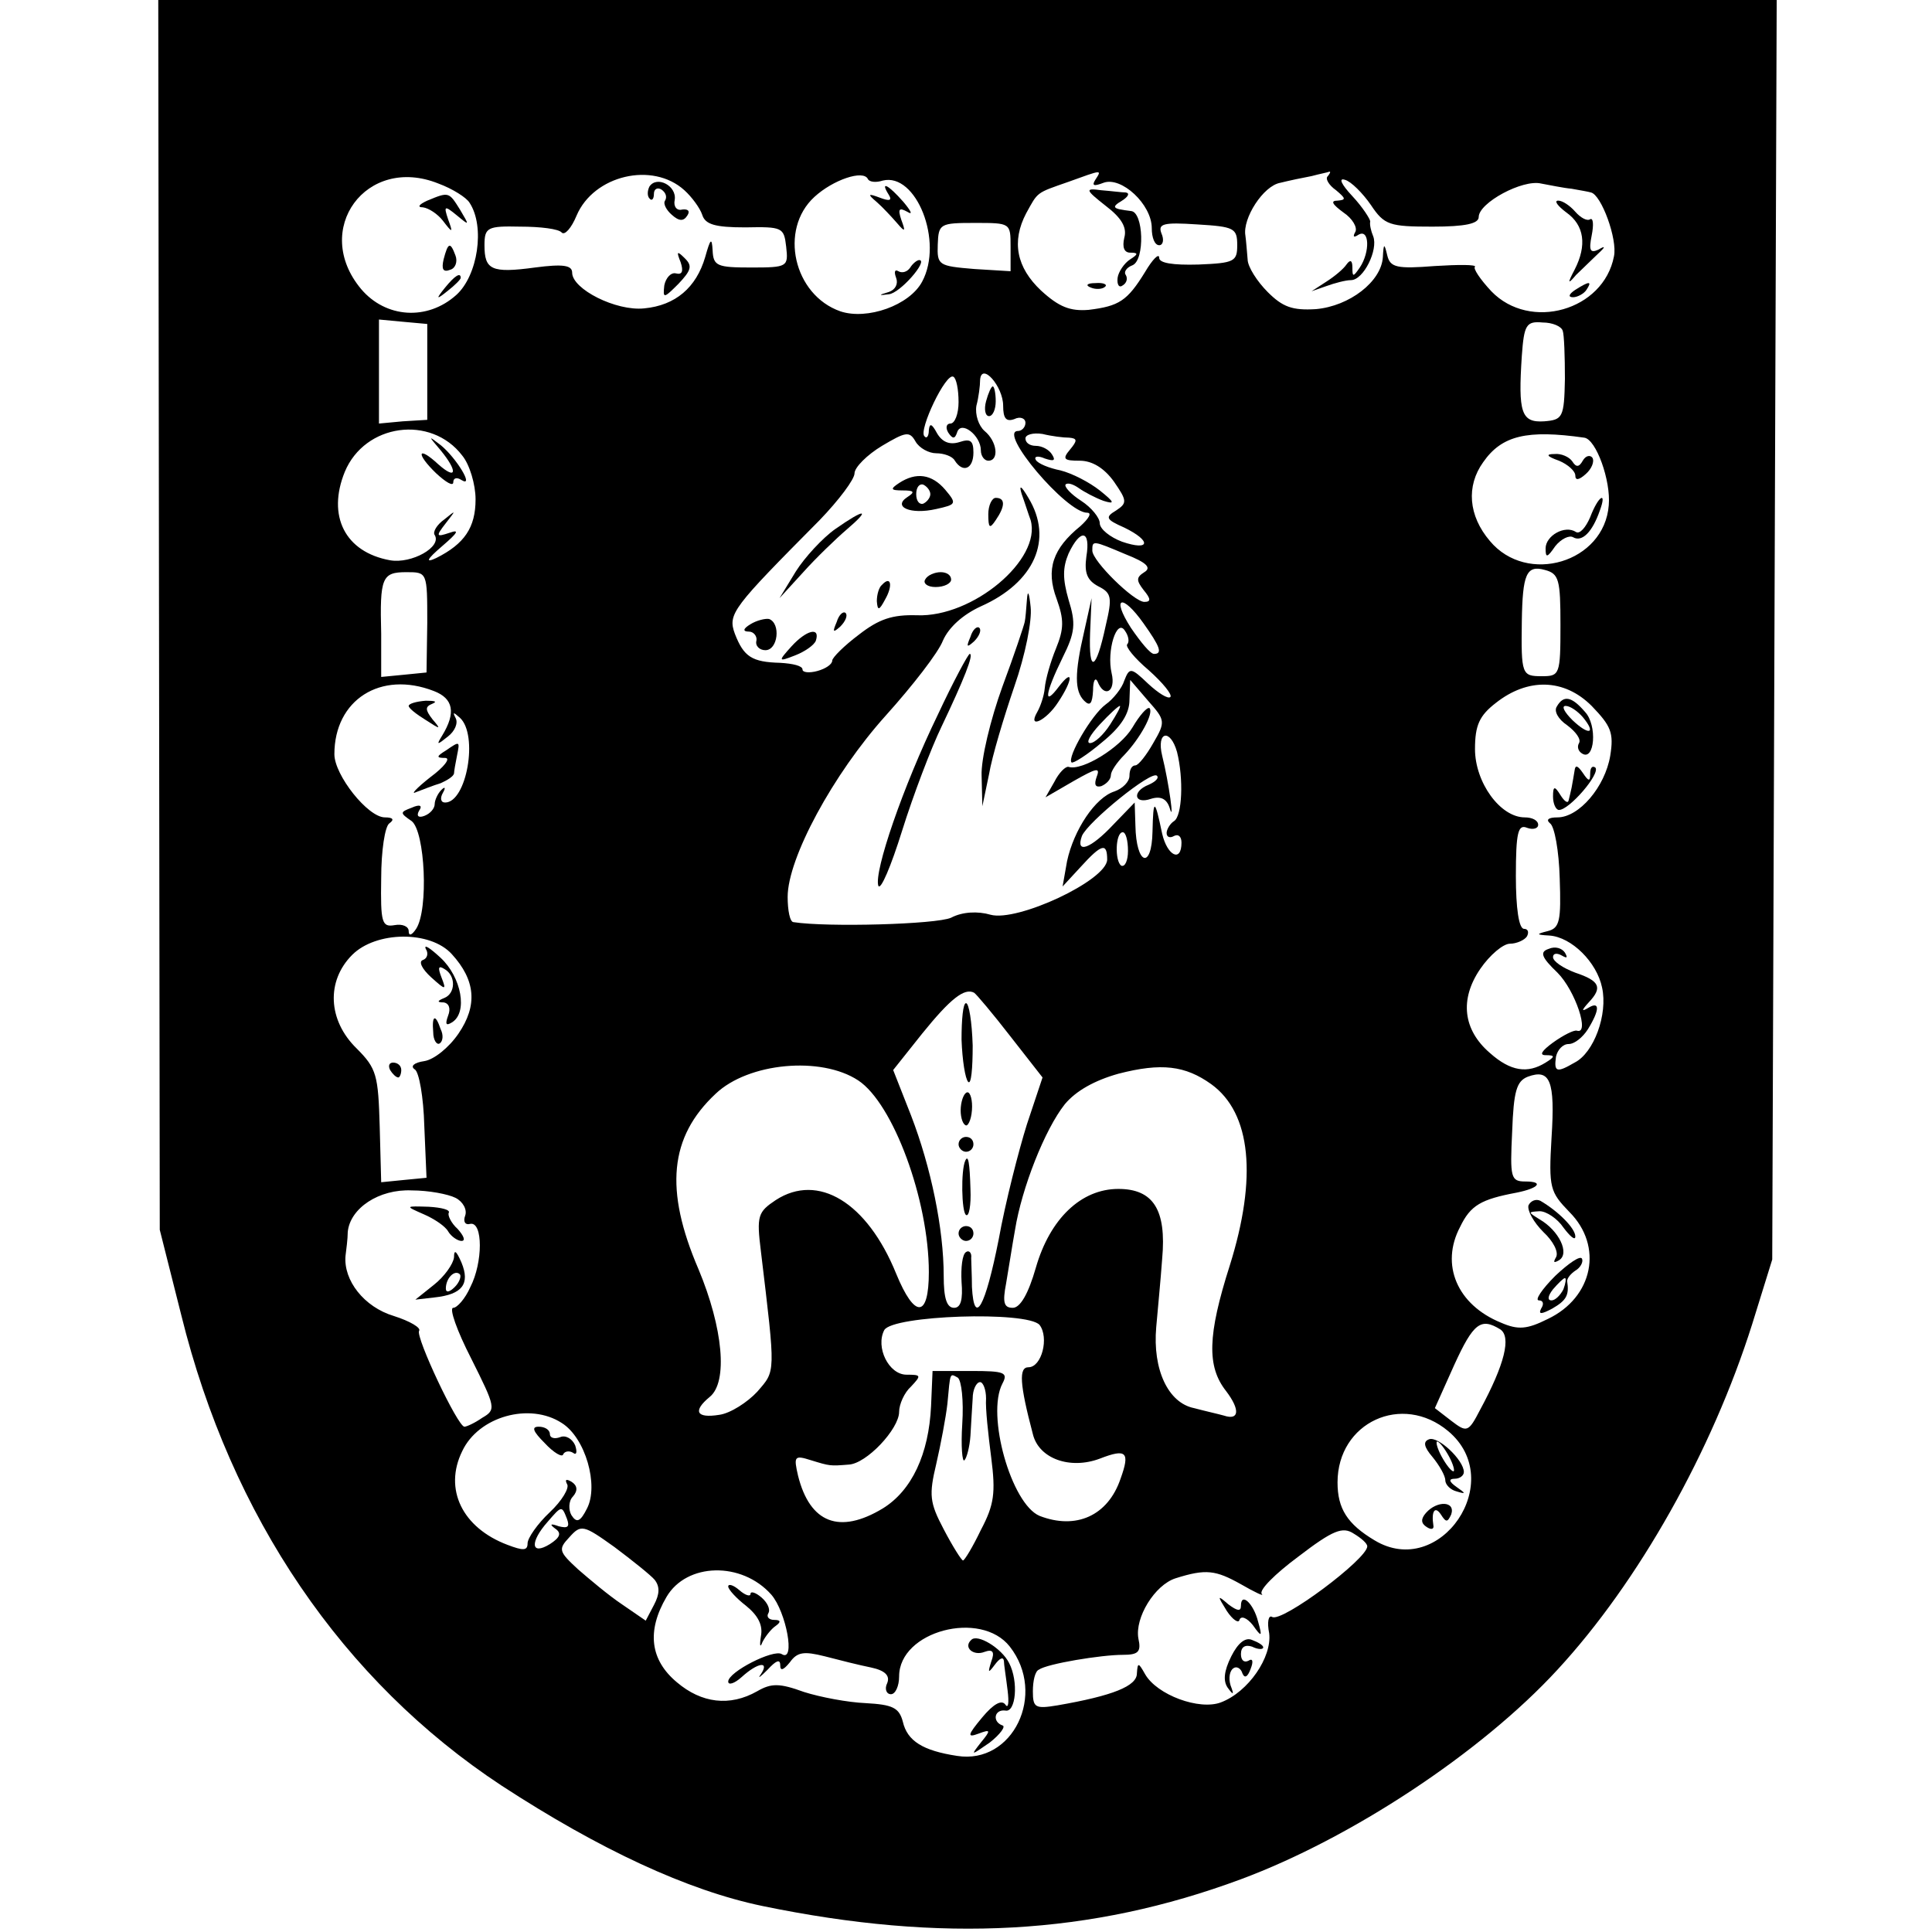 <?xml version="1.0" standalone="no"?>
<!DOCTYPE svg PUBLIC "-//W3C//DTD SVG 20010904//EN"
 "http://www.w3.org/TR/2001/REC-SVG-20010904/DTD/svg10.dtd">
<svg version="1.0" xmlns="http://www.w3.org/2000/svg"
 width="260pt" height="260pt" viewBox="0 0 260 260"
 preserveAspectRatio="xMidYMid meet">
<g transform="translate(0,260) scale(0.1,-0.1)"
fill="#000000" stroke="none">
<path d="M214 1773 l1 -828 29 -115 c67 -271 217 -492 431 -633 132 -86 250
-141 351 -162 242 -50 442 -39 644 36 148 55 323 170 426 282 109 118 208 294
262 465 l27 87 3 848 3 847 -1089 0 -1089 0 1 -827z m418 554 c21 -32 11 -98
-18 -124 -39 -35 -95 -31 -128 8 -67 80 7 181 104 142 19 -7 38 -19 42 -26z
m289 17 c10 -9 21 -24 24 -33 4 -13 17 -17 58 -17 50 1 52 0 55 -26 3 -27 2
-28 -47 -28 -46 0 -51 2 -52 23 -1 18 -3 16 -10 -9 -12 -41 -40 -65 -82 -69
-38 -4 -97 26 -97 48 0 10 -12 12 -50 7 -59 -8 -68 -3 -68 30 0 24 4 26 48 25
27 0 52 -3 56 -8 4 -4 13 6 20 23 23 54 102 73 145 34z m267 13 c45 11 82 -82
53 -136 -17 -32 -74 -52 -110 -40 -63 22 -83 110 -35 154 25 23 66 37 72 24 2
-4 11 -5 20 -2z m286 1 c-5 -8 -2 -9 11 -4 24 9 65 -29 65 -61 0 -13 4 -23 10
-23 5 0 7 7 3 16 -5 13 3 15 48 12 50 -3 54 -5 54 -28 0 -22 -4 -24 -52 -26
-35 -1 -53 2 -53 9 0 7 -9 -2 -19 -19 -24 -39 -35 -46 -76 -51 -25 -2 -40 4
-64 26 -33 31 -40 66 -20 104 16 29 13 27 56 42 47 17 46 17 37 3z m313 5 c-4
-3 1 -12 11 -19 13 -11 14 -13 2 -14 -10 0 -7 -5 8 -16 12 -8 19 -20 16 -26
-4 -7 -2 -8 4 -4 15 9 16 -23 2 -44 -9 -13 -10 -13 -10 0 0 10 -3 11 -8 4 -4
-6 -16 -16 -27 -23 l-20 -13 20 7 c11 4 26 8 33 8 17 0 37 41 30 59 -3 7 -5
16 -4 20 0 3 -10 19 -24 34 -15 16 -19 25 -10 22 8 -2 24 -18 35 -34 18 -27
25 -29 83 -29 44 0 62 4 62 13 0 19 59 51 84 45 11 -2 30 -6 41 -7 11 -2 23
-4 26 -5 14 -3 36 -63 31 -86 -14 -73 -113 -101 -165 -47 -15 16 -25 31 -22
33 2 3 -22 3 -54 1 -51 -4 -60 -2 -64 14 -4 17 -5 17 -6 -2 -2 -33 -45 -66
-90 -70 -32 -2 -45 3 -65 23 -14 14 -27 34 -27 44 -1 11 -2 25 -3 32 -4 23 24
67 47 71 12 3 31 7 42 9 11 3 22 5 24 6 2 0 1 -2 -2 -6z m-427 -95 l0 -33 -49
3 c-48 4 -50 5 -49 33 1 28 3 29 50 29 48 0 48 0 48 -32z m-785 -168 l0 -65
-33 -2 -32 -3 0 70 0 70 32 -3 33 -3 0 -64z m1528 55 c2 -5 3 -35 3 -65 -1
-52 -3 -55 -28 -57 -31 -2 -35 12 -30 88 3 42 6 47 28 45 13 0 25 -5 27 -11z
m-813 -96 c0 -16 -5 -29 -11 -29 -5 0 -7 -5 -3 -12 6 -9 9 -9 12 0 5 17 32 -4
32 -24 0 -8 5 -14 10 -14 15 0 12 26 -5 40 -8 7 -13 22 -11 34 3 11 5 27 5 35
2 24 31 -9 31 -35 0 -17 4 -22 15 -18 8 4 15 1 15 -5 0 -6 -5 -11 -10 -11 -28
0 65 -110 93 -110 7 0 2 -8 -9 -18 -37 -30 -47 -58 -32 -98 10 -28 10 -40 -1
-67 -7 -17 -14 -41 -15 -53 -1 -11 -6 -25 -10 -32 -14 -24 12 -12 28 13 20 30
21 47 1 21 -21 -28 -19 -10 5 39 17 34 18 46 8 78 -8 28 -8 43 0 62 16 34 30
32 24 -4 -3 -22 1 -32 16 -40 18 -9 19 -15 10 -53 -13 -61 -23 -65 -21 -10 l2
47 -10 -45 c-13 -56 -13 -80 0 -93 8 -8 11 -4 12 14 0 13 3 18 6 12 9 -23 25
-14 19 11 -7 30 7 75 18 57 5 -7 6 -15 3 -18 -3 -3 10 -19 29 -35 19 -17 32
-33 29 -36 -3 -3 -16 5 -30 18 -23 22 -25 22 -32 4 -3 -10 -15 -25 -25 -32
-19 -14 -52 -71 -46 -78 2 -2 21 10 41 27 26 21 37 39 37 57 l1 27 24 -28 c23
-26 24 -28 7 -57 -9 -16 -20 -30 -24 -30 -5 0 -8 -6 -8 -14 0 -8 -9 -17 -20
-21 -26 -8 -55 -52 -64 -94 l-6 -34 24 26 c29 32 36 33 36 10 -1 -28 -121 -84
-157 -74 -17 5 -38 4 -53 -4 -20 -9 -167 -13 -212 -6 -5 0 -8 16 -8 34 0 52
61 165 132 244 36 40 71 85 77 101 8 18 27 35 51 46 72 32 98 90 64 146 -10
17 -13 18 -9 5 4 -11 9 -27 12 -35 15 -53 -78 -131 -153 -128 -33 1 -51 -5
-78 -26 -20 -15 -36 -31 -36 -35 0 -5 -9 -11 -20 -14 -11 -3 -20 -2 -20 2 0 5
-13 8 -30 9 -38 1 -49 8 -61 39 -10 27 -3 35 114 153 26 27 47 55 47 63 0 8
17 25 37 37 32 19 37 20 45 6 5 -9 18 -16 28 -16 10 0 22 -4 25 -10 11 -17 25
-11 25 11 0 16 -4 19 -19 14 -13 -4 -23 0 -30 12 -7 13 -10 14 -11 4 0 -8 -3
-12 -6 -8 -8 8 29 86 39 80 4 -2 7 -17 7 -34z m-668 -72 c10 -12 18 -39 18
-59 0 -38 -15 -60 -53 -79 -15 -7 -13 -2 8 16 21 18 24 23 10 18 -18 -6 -19
-5 -5 13 14 18 14 18 -2 5 -10 -7 -16 -17 -13 -21 10 -16 -31 -39 -60 -34 -61
11 -85 60 -61 119 27 65 116 77 158 22z m817 24 c11 -1 11 -4 1 -16 -11 -13
-8 -15 13 -15 17 0 33 -10 46 -28 18 -26 18 -29 3 -39 -15 -9 -14 -12 11 -23
37 -18 35 -32 -3 -19 -16 6 -30 17 -30 25 0 7 -11 21 -25 30 -14 9 -23 19 -21
22 3 3 11 0 18 -5 7 -5 22 -13 33 -17 16 -5 15 -2 -5 14 -14 11 -37 23 -53 27
-15 3 -30 9 -33 14 -3 5 3 6 12 2 12 -4 15 -3 10 5 -4 7 -14 12 -22 12 -8 0
-14 4 -14 10 0 5 10 8 23 6 12 -3 28 -5 36 -5z m693 0 c16 -2 36 -58 33 -91
-6 -77 -110 -108 -160 -48 -29 34 -32 74 -9 106 25 36 59 44 136 33z m-617
-157 c28 -11 35 -18 25 -24 -11 -7 -11 -11 -1 -24 10 -12 10 -16 1 -16 -14 0
-70 55 -70 69 0 14 0 14 45 -5z m585 -95 c0 -67 -1 -69 -25 -69 -27 0 -28 2
-27 74 1 63 6 76 31 69 19 -5 21 -13 21 -74z m-1525 3 l-1 -67 -30 -3 -31 -3
0 58 c-2 76 1 83 34 83 28 0 28 0 28 -68z m964 -1 c22 -31 26 -41 14 -41 -5 0
-18 16 -31 35 -27 42 -12 47 17 6z m-955 -91 c26 -10 30 -29 11 -60 -8 -13 -7
-13 8 -1 9 7 14 18 10 25 -4 8 -3 8 6 0 25 -23 9 -114 -20 -114 -6 0 -7 6 -3
13 4 7 3 9 -2 4 -5 -5 -9 -14 -9 -19 0 -6 -6 -13 -14 -16 -8 -3 -11 0 -7 7 5
7 1 9 -10 4 -16 -6 -16 -7 0 -18 18 -14 23 -119 6 -145 -6 -9 -10 -10 -10 -3
0 6 -8 10 -19 8 -17 -3 -19 3 -18 63 0 37 5 70 11 74 7 5 5 8 -6 8 -23 0 -68
57 -68 85 0 73 62 113 134 85z m1558 -20 c26 -27 30 -36 25 -67 -7 -42 -42
-83 -71 -83 -12 0 -16 -3 -10 -8 6 -4 12 -37 13 -74 2 -57 0 -67 -16 -71 -16
-4 -16 -5 2 -6 30 -2 64 -36 71 -70 8 -36 -11 -88 -37 -101 -24 -14 -28 -13
-25 8 2 9 9 17 17 17 8 0 19 9 26 20 16 26 16 38 1 29 -10 -6 -10 -4 0 7 19
20 15 29 -18 40 -16 6 -30 15 -30 21 0 5 5 6 12 2 7 -4 8 -3 4 4 -4 6 -13 9
-22 5 -12 -4 -10 -11 12 -32 24 -24 44 -84 26 -78 -4 1 -18 -6 -32 -16 -15
-11 -19 -17 -10 -17 13 0 13 -2 0 -10 -24 -15 -47 -12 -75 13 -36 31 -41 72
-13 113 13 19 31 34 40 34 9 0 20 5 23 10 3 6 1 10 -4 10 -7 0 -11 28 -11 71
0 59 3 70 15 65 8 -3 15 -1 15 4 0 6 -8 10 -18 10 -33 0 -67 47 -67 92 0 32 6
45 28 62 43 34 92 33 129 -4z m-648 -25 c-9 -14 -21 -25 -27 -25 -6 0 0 11 13
25 13 14 25 25 27 25 2 0 -4 -11 -13 -25z m90 -37 c9 -36 7 -86 -4 -93 -5 -3
-10 -11 -10 -16 0 -6 5 -7 10 -4 6 3 10 -1 10 -9 0 -27 -19 -18 -26 12 -10 48
-12 48 -13 3 -1 -52 -22 -45 -23 8 l-1 31 -29 -30 c-30 -32 -51 -40 -42 -15 8
19 94 89 101 81 3 -3 -2 -8 -11 -12 -23 -9 -20 -27 3 -19 13 4 21 0 25 -12 7
-24 -1 34 -10 70 -8 33 11 37 20 5z m-66 -133 c0 -13 -4 -22 -9 -20 -9 6 -8
45 2 45 4 0 7 -11 7 -25z m-910 -139 c32 -35 35 -69 9 -107 -13 -19 -33 -35
-46 -37 -14 -2 -19 -7 -13 -11 6 -3 12 -38 13 -76 l3 -70 -31 -3 -30 -3 -2 75
c-2 69 -4 78 -31 105 -39 38 -41 91 -6 126 32 32 105 33 134 1z m752 -111 l43
-55 -21 -63 c-11 -35 -29 -105 -38 -155 -18 -91 -33 -118 -36 -64 0 15 -1 33
-1 39 1 7 -3 11 -7 8 -5 -3 -7 -21 -6 -40 2 -24 -1 -35 -10 -35 -10 0 -14 13
-14 43 0 63 -17 146 -44 216 l-24 61 39 49 c38 47 57 62 70 55 3 -2 25 -28 49
-59z m-205 -59 c47 -31 95 -161 95 -258 0 -62 -19 -63 -44 -2 -39 96 -105 136
-162 99 -24 -16 -26 -21 -20 -69 20 -167 20 -160 -5 -189 -13 -14 -36 -29 -51
-31 -31 -5 -36 5 -13 24 25 20 18 93 -15 172 -46 107 -39 178 23 236 44 42
142 51 192 18z m475 -5 c54 -39 62 -126 25 -244 -30 -94 -31 -136 -5 -169 19
-25 18 -40 -3 -33 -7 2 -25 6 -40 10 -35 7 -56 52 -51 109 2 23 6 64 8 92 6
66 -12 94 -59 94 -50 0 -92 -40 -111 -106 -10 -35 -21 -54 -31 -54 -12 0 -14
7 -9 33 3 17 8 50 12 72 9 56 40 135 67 169 15 18 40 32 72 41 58 15 90 11
125 -14z m458 -72 c-4 -68 -2 -73 24 -100 46 -46 32 -115 -29 -144 -28 -14
-40 -15 -63 -5 -59 24 -82 78 -55 129 14 29 28 37 76 46 30 6 37 15 12 15 -20
0 -21 5 -18 67 2 55 6 68 21 74 30 11 37 -5 32 -82z m-1475 -81 c10 -5 16 -16
13 -24 -3 -8 0 -13 7 -11 17 3 17 -52 0 -85 -7 -16 -18 -28 -23 -28 -6 0 5
-31 24 -68 33 -66 34 -69 15 -80 -10 -7 -21 -12 -24 -12 -9 0 -66 121 -61 129
3 4 -12 13 -34 20 -40 12 -68 48 -65 81 1 8 3 23 3 32 3 32 42 58 86 56 23 0
49 -5 59 -10z m786 -171 c13 -17 3 -57 -15 -57 -13 0 -12 -22 6 -90 8 -33 50
-48 90 -33 36 14 41 9 28 -27 -17 -50 -60 -69 -109 -50 -38 16 -72 136 -50
178 8 15 3 17 -42 17 l-52 0 -2 -47 c-3 -65 -26 -114 -65 -138 -58 -35 -98
-20 -114 44 -6 26 -5 28 17 21 26 -8 26 -8 51 -6 24 1 68 48 68 71 0 10 7 26
16 34 14 15 14 16 -6 16 -24 0 -42 37 -30 60 11 20 192 26 209 7z m620 -6 c15
-10 6 -47 -27 -108 -16 -31 -18 -31 -39 -15 l-22 17 26 58 c26 57 36 64 62 48z
m-724 -127 c-2 -30 0 -53 3 -49 3 3 7 18 8 33 1 15 2 37 3 50 0 12 5 22 10 22
4 0 8 -10 8 -22 -1 -13 3 -49 7 -80 6 -47 4 -63 -14 -97 -11 -23 -22 -41 -24
-41 -2 0 -14 19 -26 42 -19 36 -20 46 -10 88 6 26 13 63 15 81 4 43 3 41 14
35 5 -4 8 -31 6 -62z m-539 1 c32 -20 50 -84 34 -115 -9 -18 -14 -20 -21 -9
-4 7 -4 19 2 25 7 8 6 15 -2 20 -7 4 -9 3 -6 -3 4 -5 -7 -23 -23 -38 -17 -16
-30 -35 -30 -42 0 -10 -6 -10 -27 -2 -61 23 -86 75 -61 126 22 47 91 66 134
38z m1193 -11 c80 -67 -11 -200 -99 -147 -37 22 -50 43 -50 78 0 81 87 121
149 69z m-1186 -118 c4 -11 1 -13 -11 -10 -11 4 -13 3 -5 -3 9 -6 7 -12 -7
-21 -26 -16 -27 3 -3 30 19 22 19 22 26 4z m118 -82 c7 -9 7 -19 -1 -34 l-11
-21 -32 22 c-18 12 -44 34 -59 47 -26 24 -27 27 -12 43 16 18 19 17 61 -13 24
-18 49 -38 54 -44z m959 45 c0 -17 -115 -103 -128 -95 -5 3 -7 -7 -4 -22 4
-32 -28 -79 -65 -93 -29 -11 -86 10 -102 38 -9 16 -10 16 -11 1 0 -17 -32 -30
-107 -43 -30 -5 -33 -3 -33 19 0 14 3 27 8 29 11 8 84 20 113 20 21 0 25 4 21
22 -5 28 22 72 50 81 41 13 54 11 88 -8 19 -11 32 -17 28 -13 -4 5 18 27 49
50 47 36 60 41 75 31 10 -6 18 -13 18 -17z m-802 -65 c20 -23 33 -92 14 -80
-11 7 -72 -24 -72 -37 0 -5 8 -3 18 6 22 20 38 22 26 4 -5 -7 -1 -4 9 6 11 12
17 15 17 6 0 -8 4 -7 13 4 10 14 19 15 47 8 19 -5 47 -12 62 -15 19 -4 26 -11
22 -21 -4 -8 -1 -15 5 -15 6 0 11 11 11 24 0 61 110 90 149 40 50 -64 4 -159
-71 -147 -46 7 -67 20 -73 46 -5 19 -14 23 -50 25 -24 1 -61 8 -83 15 -33 12
-44 12 -63 1 -37 -21 -75 -16 -108 12 -36 30 -41 69 -14 115 27 46 101 48 141
3z"/>
<path d="M575 2330 c-11 -5 -14 -9 -6 -9 8 -1 20 -9 27 -18 13 -17 14 -17 7 2
-6 18 -5 19 12 5 17 -14 17 -14 4 8 -15 24 -15 24 -44 12z"/>
<path d="M597 2251 c-3 -13 -1 -18 9 -14 7 2 10 11 7 19 -7 19 -10 18 -16 -5z"/>
<path d="M599 2213 c-13 -16 -12 -17 4 -4 9 7 17 15 17 17 0 8 -8 3 -21 -13z"/>
<path d="M874 2349 c-3 -6 -3 -13 0 -16 3 -4 6 -1 6 6 0 7 5 9 10 6 6 -4 8
-10 5 -15 -3 -4 2 -13 9 -19 10 -9 16 -9 21 -1 4 6 1 9 -7 8 -7 -2 -12 4 -10
13 3 19 -24 33 -34 18z"/>
<path d="M916 2247 c4 -12 2 -17 -6 -15 -7 2 -14 -6 -16 -16 -2 -18 -1 -18 19
2 17 18 19 24 9 34 -11 11 -12 10 -6 -5z"/>
<path d="M1196 2338 c5 -8 1 -9 -12 -4 -16 6 -17 5 -4 -6 8 -7 20 -20 27 -28
11 -13 12 -12 6 4 -5 15 -3 17 8 11 8 -5 5 1 -5 13 -21 24 -32 29 -20 10z"/>
<path d="M1225 2240 c-4 -6 -11 -8 -16 -5 -5 3 -6 -1 -3 -9 3 -8 -1 -16 -10
-19 -14 -4 -14 -5 0 -3 15 1 54 46 41 46 -3 0 -9 -5 -12 -10z"/>
<path d="M1488 2323 c21 -16 29 -29 25 -43 -3 -13 0 -20 8 -20 11 0 11 -2 0
-9 -8 -5 -16 -17 -17 -25 -1 -9 2 -14 7 -10 5 3 7 9 4 14 -3 4 1 10 9 13 17 7
15 72 -2 73 -25 3 -27 5 -12 14 8 5 11 10 5 11 -5 0 -20 2 -33 3 -22 3 -22 1
6 -21z"/>
<path d="M1468 2213 c7 -3 16 -2 19 1 4 3 -2 6 -13 5 -11 0 -14 -3 -6 -6z"/>
<path d="M2108 2314 c24 -17 28 -44 11 -77 -10 -19 -9 -20 2 -7 8 8 21 20 29
28 11 10 11 12 1 6 -11 -5 -13 -1 -9 19 3 15 2 24 -2 22 -4 -3 -13 2 -20 10
-7 8 -17 15 -23 15 -6 0 -1 -7 11 -16z"/>
<path d="M2120 2210 c-9 -6 -10 -10 -3 -10 6 0 15 5 18 10 8 12 4 12 -15 0z"/>
<path d="M1327 2060 c-3 -11 -1 -20 4 -20 5 0 9 9 9 20 0 11 -2 20 -4 20 -2 0
-6 -9 -9 -20z"/>
<path d="M1210 1950 c-12 -8 -12 -10 5 -10 15 0 17 -2 6 -9 -20 -13 4 -24 39
-16 27 6 28 7 12 26 -18 21 -39 24 -62 9z m42 -15 c0 -5 -5 -11 -10 -13 -5 -1
-9 4 -9 13 0 9 4 14 9 13 5 -2 10 -8 10 -13z"/>
<path d="M1330 1908 c0 -19 2 -20 10 -8 13 19 13 30 0 30 -5 0 -10 -10 -10
-22z"/>
<path d="M1124 1888 c-17 -12 -41 -38 -53 -57 l-22 -36 32 35 c17 19 44 45 58
57 34 29 25 29 -15 1z"/>
<path d="M1245 1820 c-3 -5 3 -10 14 -10 12 0 21 5 21 10 0 6 -6 10 -14 10 -8
0 -18 -4 -21 -10z"/>
<path d="M1187 1813 c-4 -3 -7 -13 -7 -22 1 -13 3 -13 11 2 11 19 8 33 -4 20z"/>
<path d="M1382 1793 c-1 -13 -2 -26 -3 -30 -1 -5 -14 -44 -30 -87 -16 -44 -29
-98 -28 -120 l1 -41 9 43 c4 24 20 77 34 118 15 43 24 89 22 107 -2 20 -4 24
-5 10z"/>
<path d="M1126 1763 c-6 -14 -5 -15 5 -6 7 7 10 15 7 18 -3 3 -9 -2 -12 -12z"/>
<path d="M1010 1760 c-10 -6 -11 -10 -2 -10 6 0 11 -6 10 -12 -2 -7 4 -13 12
-13 17 0 21 36 5 42 -5 1 -17 -2 -25 -7z"/>
<path d="M1306 1743 c-6 -14 -5 -15 5 -6 7 7 10 15 7 18 -3 3 -9 -2 -12 -12z"/>
<path d="M1065 1730 c-18 -20 -18 -21 5 -12 13 5 26 14 28 20 6 19 -13 14 -33
-8z"/>
<path d="M1262 1638 c-47 -97 -86 -211 -80 -230 3 -7 17 26 32 74 15 48 39
111 53 140 30 63 44 98 38 98 -2 0 -22 -37 -43 -82z"/>
<path d="M1524 1621 c-16 -27 -68 -59 -86 -53 -4 1 -13 -8 -19 -20 l-12 -21
38 22 c30 17 36 19 31 6 -4 -11 -2 -15 6 -13 7 3 13 9 13 15 0 5 8 17 18 27
21 22 40 56 34 63 -3 2 -13 -9 -23 -26z"/>
<path d="M593 1994 c23 -28 22 -41 -3 -19 -28 26 -31 15 -3 -12 13 -12 23 -18
23 -12 0 6 5 7 11 3 18 -11 -7 30 -28 47 -17 13 -17 13 0 -7z"/>
<path d="M2098 1980 c12 -5 22 -14 22 -20 0 -7 5 -6 14 2 8 7 12 17 9 22 -3 4
-9 3 -13 -4 -5 -9 -9 -9 -14 -1 -4 6 -15 11 -24 10 -12 0 -11 -3 6 -9z"/>
<path d="M2140 1904 c-6 -14 -14 -23 -19 -20 -15 10 -41 -5 -41 -22 0 -13 2
-13 13 3 8 10 19 15 24 12 12 -7 26 7 36 36 10 27 -2 20 -13 -9z"/>
<path d="M550 1650 c0 -3 10 -11 23 -19 20 -13 21 -13 9 1 -10 13 -10 17 0 21
7 3 3 4 -9 4 -13 -1 -23 -4 -23 -7z"/>
<path d="M600 1590 c-13 -8 -13 -10 -1 -10 8 0 -1 -12 -20 -26 -19 -15 -27
-24 -19 -20 8 3 23 9 33 12 9 4 17 9 18 13 0 3 2 14 4 24 4 20 4 20 -15 7z"/>
<path d="M2095 1649 c-4 -6 2 -17 14 -25 12 -9 19 -19 16 -24 -3 -5 -1 -11 4
-14 17 -11 21 38 4 56 -18 21 -29 23 -38 7z m35 -14 c19 -23 8 -25 -14 -4 -11
11 -15 19 -9 19 6 0 16 -7 23 -15z"/>
<path d="M2119 1563 c-1 -7 -3 -17 -4 -23 -1 -5 -3 -13 -4 -17 -1 -5 -6 -1
-11 7 -8 13 -10 12 -10 -2 0 -10 4 -18 8 -18 14 0 56 49 49 57 -4 3 -7 0 -7
-8 0 -11 -2 -11 -10 1 -7 10 -10 11 -11 3z"/>
<path d="M573 1323 c4 -6 2 -13 -4 -15 -6 -2 -1 -12 11 -23 20 -18 21 -18 14
0 -5 13 -4 16 4 11 16 -9 15 -33 0 -39 -10 -4 -10 -6 -1 -6 7 -1 10 -8 6 -18
-4 -11 -3 -14 5 -9 22 13 13 61 -15 87 -14 13 -23 19 -20 12z"/>
<path d="M583 1211 c0 -11 5 -18 9 -15 4 3 5 11 1 19 -7 21 -12 19 -10 -4z"/>
<path d="M525 1160 c3 -5 8 -10 11 -10 2 0 4 5 4 10 0 6 -5 10 -11 10 -5 0 -7
-4 -4 -10z"/>
<path d="M1294 1201 c1 -28 5 -53 9 -57 4 -4 6 18 6 49 -1 32 -5 57 -9 57 -4
0 -6 -22 -6 -49z"/>
<path d="M1293 1110 c-1 -11 2 -22 6 -24 3 -3 8 6 9 20 1 13 -2 24 -6 24 -4 0
-8 -9 -9 -20z"/>
<path d="M1290 1060 c0 -5 5 -10 10 -10 6 0 10 5 10 10 0 6 -4 10 -10 10 -5 0
-10 -4 -10 -10z"/>
<path d="M1299 1038 c-6 -13 -5 -69 1 -73 4 -3 7 13 6 35 -1 35 -3 47 -7 38z"/>
<path d="M1290 940 c0 -5 5 -10 10 -10 6 0 10 5 10 10 0 6 -4 10 -10 10 -5 0
-10 -4 -10 -10z"/>
<path d="M2057 978 c-2 -7 7 -23 20 -36 13 -12 21 -27 17 -34 -4 -7 -3 -8 4
-4 15 9 0 40 -26 55 -16 10 -16 10 0 11 9 0 24 -10 32 -22 9 -12 16 -18 16
-12 0 11 -23 34 -47 48 -6 3 -13 0 -16 -6z"/>
<path d="M2093 883 c-18 -18 -28 -33 -22 -33 6 0 7 -5 3 -11 -4 -8 0 -8 15 0
19 11 23 18 20 37 0 4 5 10 11 14 7 4 11 12 9 16 -2 5 -18 -6 -36 -23z m11
-18 c-4 -8 -11 -15 -16 -15 -6 0 -5 6 2 15 7 8 14 15 16 15 2 0 1 -7 -2 -15z"/>
<path d="M570 966 c14 -6 29 -16 33 -23 4 -7 13 -13 18 -13 6 0 3 7 -5 16 -9
8 -14 19 -12 22 2 4 -10 7 -27 8 -32 1 -32 1 -7 -10z"/>
<path d="M611 908 c-1 -9 -13 -26 -27 -37 l-25 -20 26 3 c37 4 48 18 36 47 -7
16 -10 18 -10 7z m1 -40 c-7 -7 -12 -8 -12 -2 0 14 12 26 19 19 2 -3 -1 -11
-7 -17z"/>
<path d="M733 658 c12 -13 24 -20 25 -15 2 4 8 5 13 2 5 -4 6 1 3 10 -4 9 -13
14 -20 11 -8 -3 -14 -1 -14 4 0 6 -7 10 -15 10 -10 0 -8 -6 8 -22z"/>
<path d="M1923 663 c-8 -3 -7 -10 5 -24 9 -11 17 -25 17 -31 0 -6 7 -13 15
-15 13 -4 13 -3 0 6 -10 7 -11 11 -2 11 6 0 12 4 12 9 0 16 -35 49 -47 44z
m27 -23 c6 -11 8 -20 6 -20 -3 0 -10 9 -16 20 -6 11 -8 20 -6 20 3 0 10 -9 16
-20z"/>
<path d="M1919 564 c-7 -8 -7 -14 1 -19 6 -4 10 -3 9 2 -3 19 2 27 10 15 7
-11 9 -11 14 0 6 18 -19 19 -34 2z"/>
<path d="M1651 432 c8 -12 16 -17 17 -12 2 6 10 3 18 -7 12 -17 13 -16 7 5 -6
24 -23 40 -23 21 0 -8 -5 -7 -17 2 -15 13 -15 12 -2 -9z"/>
<path d="M1657 371 c-10 -20 -11 -33 -5 -42 8 -11 9 -10 4 3 -3 10 -1 20 4 23
4 3 10 0 12 -7 3 -7 7 -5 11 6 4 10 3 15 -3 11 -6 -3 -10 1 -10 9 0 10 6 13
15 10 8 -4 15 -4 15 -1 0 3 -7 7 -15 10 -9 4 -19 -4 -28 -22z"/>
<path d="M980 465 c0 -4 11 -16 24 -26 16 -13 23 -26 20 -41 -2 -13 -1 -16 2
-8 4 8 12 18 18 22 7 5 7 8 -2 8 -7 0 -11 4 -8 9 3 5 -1 14 -9 21 -8 7 -15 9
-15 5 0 -4 -7 -2 -15 5 -8 7 -15 9 -15 5z"/>
<path d="M1307 393 c-11 -10 3 -22 18 -16 11 4 14 0 9 -13 -5 -16 -4 -16 5 -4
6 8 11 11 12 5 0 -5 3 -23 5 -40 2 -16 1 -25 -3 -19 -5 7 -16 1 -31 -17 -20
-24 -21 -28 -5 -22 16 6 17 5 3 -12 -14 -18 -14 -18 12 0 14 11 22 22 17 23
-14 5 -11 22 4 20 14 -3 18 39 5 64 -10 20 -43 40 -51 31z"/>
</g>
</svg>
